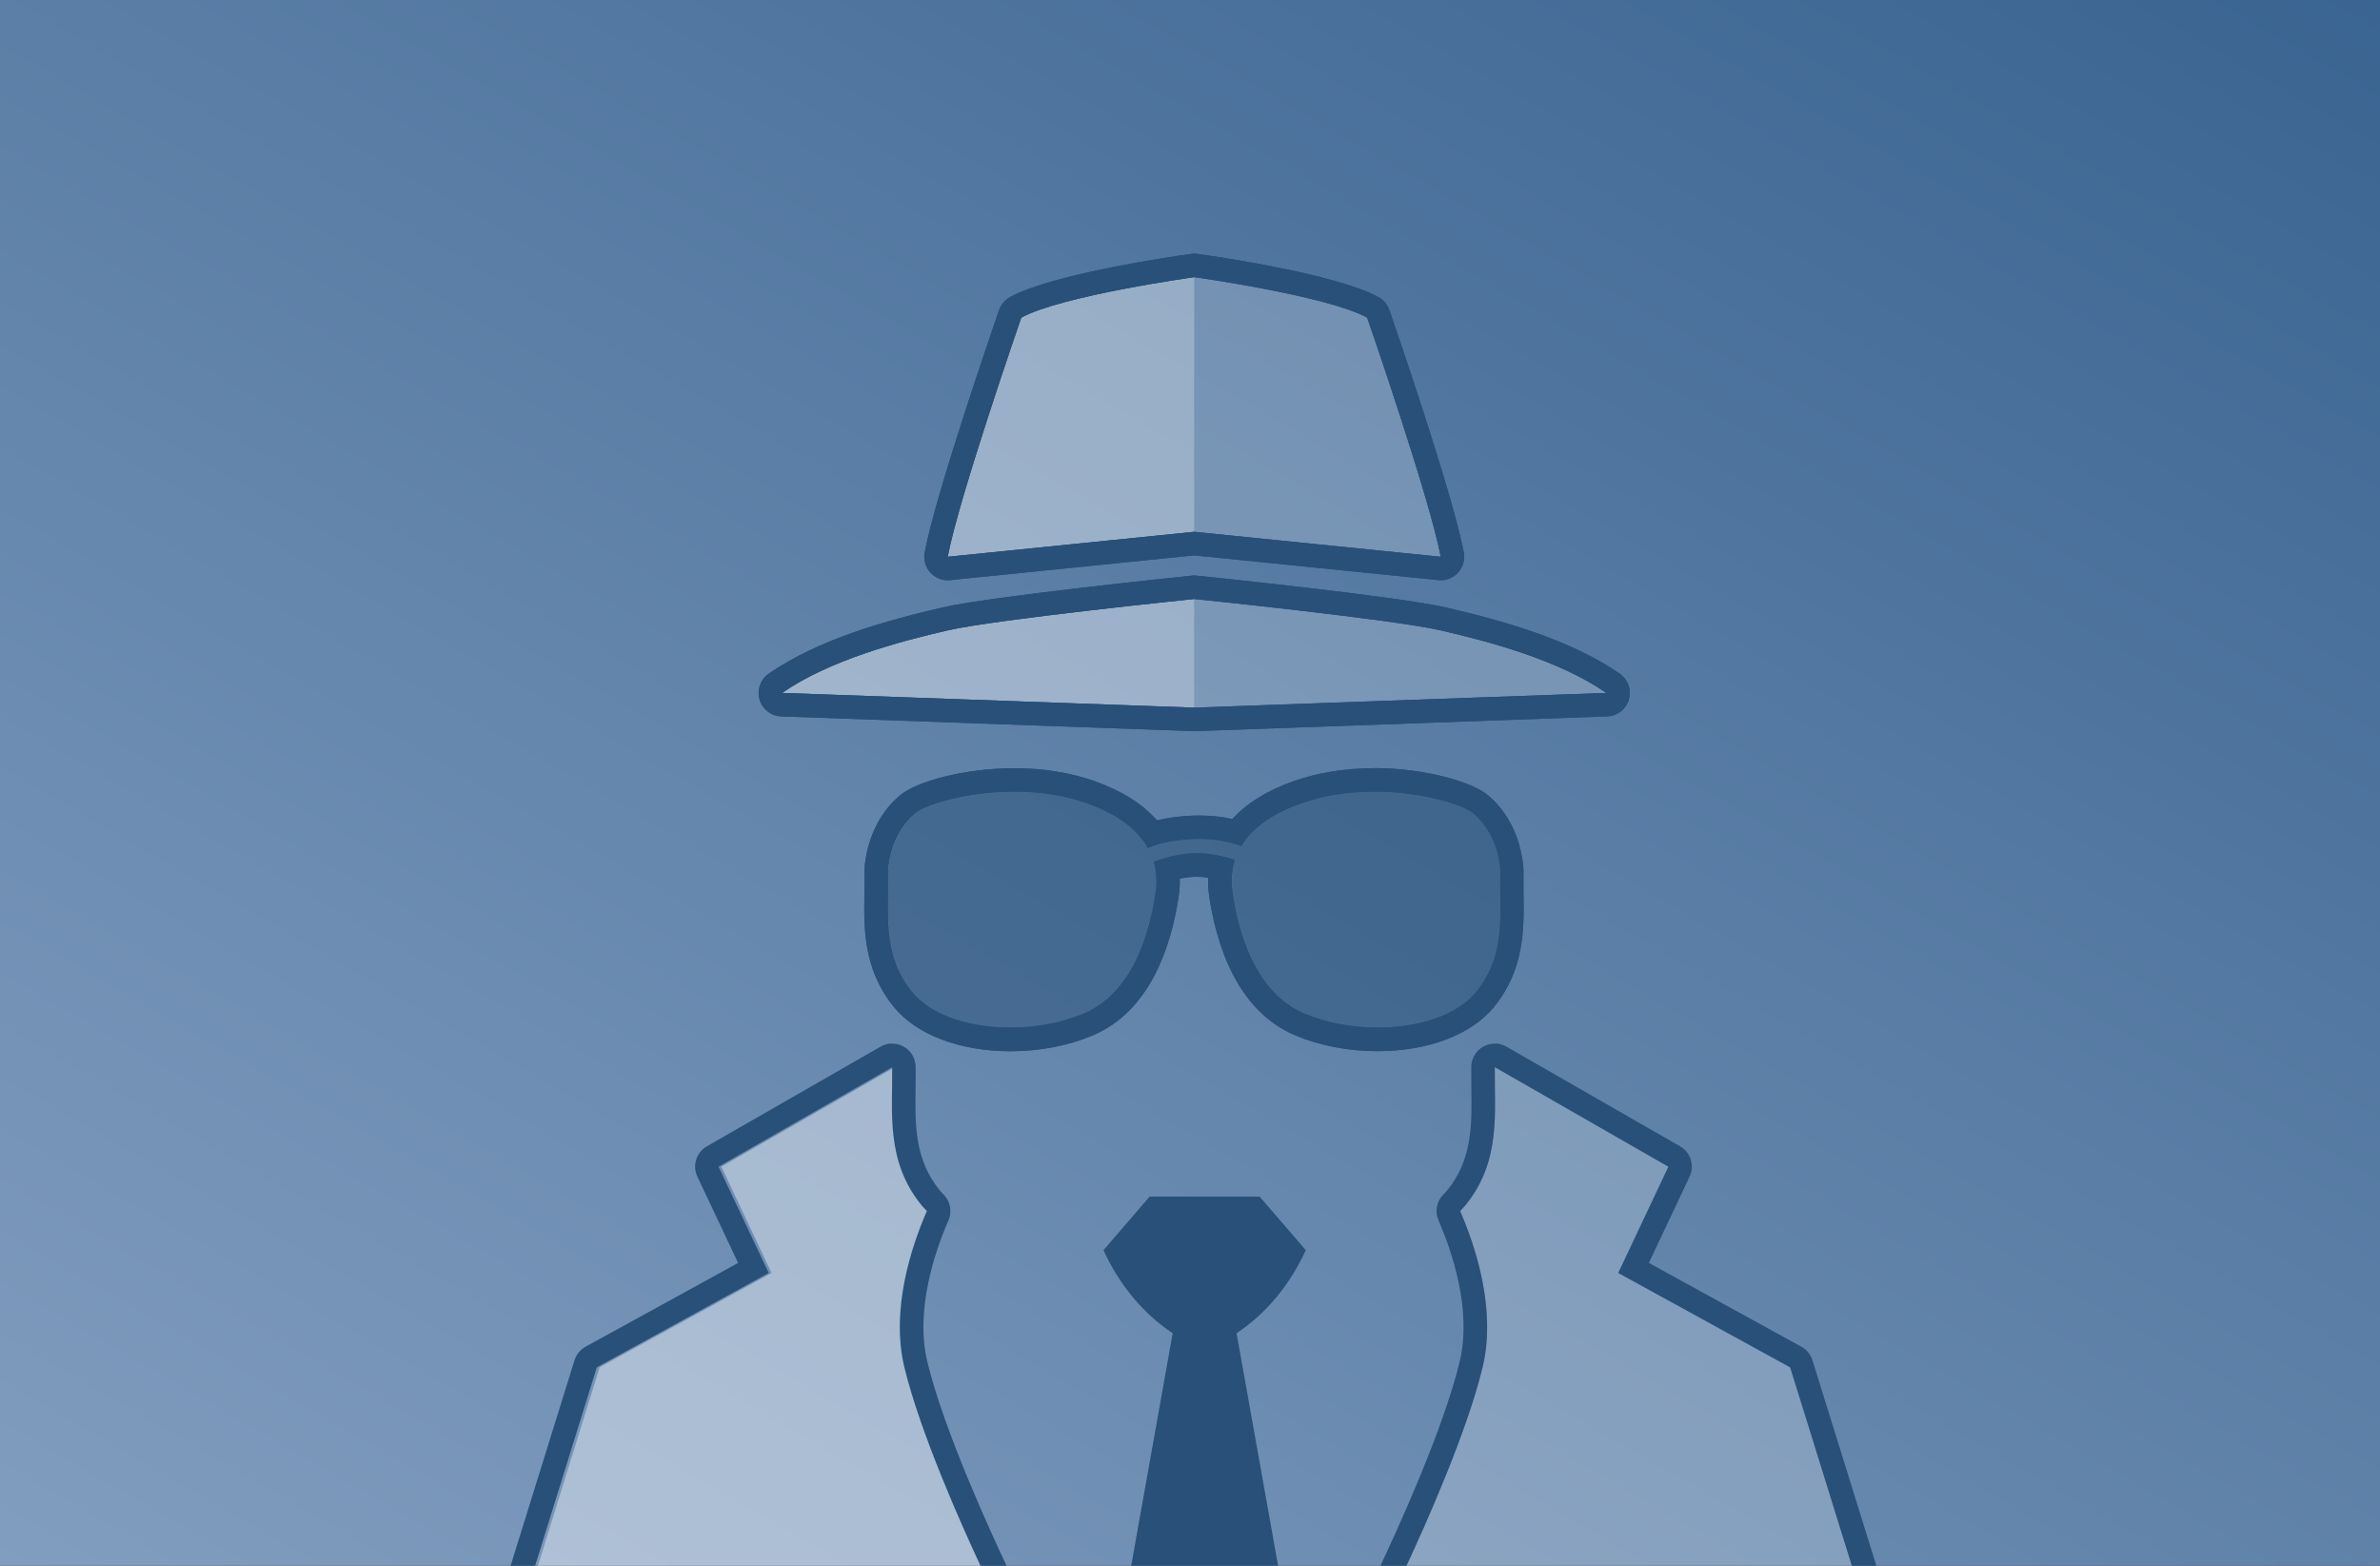 <?xml version="1.0" encoding="UTF-8"?><svg id="b" xmlns="http://www.w3.org/2000/svg" xmlns:xlink="http://www.w3.org/1999/xlink" viewBox="0 0 304 200"><rect x="0" y="0" width="304" height="200" fill="#333333" stroke="none"/><defs><linearGradient id="e" x1="233.3" y1="241.54" x2="70.7" y2="-40.09" gradientTransform="translate(0 200.72) scale(1 -1)" gradientUnits="userSpaceOnUse"><stop offset="0" stop-color="#3a6491"/><stop offset="1" stop-color="#819dbf"/></linearGradient></defs><g id="c"><g id="d"><g><rect width="304" height="200" fill="url(#e)"/><g><g opacity=".2"><path d="m152.54,35.4s16.92,2.35,22.09,5.17c0,0,7.99,23.03,9.4,30.55l-31.49-3.19v-32.53h0Z" fill="#fff"/></g><g opacity=".2"><path d="m152.54,76.51s25.38,2.6,31.49,4.01,15.04,3.76,21.15,7.99l-52.64,1.88v-13.88Z" fill="#fff"/></g><g opacity=".4"><path d="m152.54,35.4s-16.92,2.35-22.09,5.17c0,0-7.99,23.03-9.4,30.55l31.49-3.19s0-32.53,0-32.53Z" fill="#fff"/></g><g opacity=".4"><path d="m152.54,76.51s-25.38,2.6-31.49,4.01-15.04,3.76-21.15,7.99l52.64,1.88v-13.88Z" fill="#fff"/></g><path d="m191.66,111.38s0-4.57-3.47-7.49c-1.88-1.58-12.61-4.57-21.93-1.28-4.22,1.49-6.49,3.5-7.68,5.48-1.24-.49-3.26-1.02-6.03-.91-3.05.11-4.91.71-5.89,1.16-1.15-2.06-3.43-4.18-7.82-5.73-9.32-3.29-20.05-.3-21.93,1.28-3.47,2.92-3.47,7.49-3.47,7.49.18,4.94-.91,10.42,3.11,15.35,4.02,4.94,14.62,5.85,21.93,2.74s8.77-12.98,9.14-15.35c.14-.93.26-2.39-.21-4.02,1.32-.51,3.33-1.11,5.51-1.11,1.85,0,3.57.43,4.86.87-.55,1.73-.44,3.28-.29,4.26.37,2.38,1.83,12.25,9.14,15.35,7.31,3.11,17.91,2.19,21.93-2.74,4.02-4.94,2.92-10.42,3.11-15.35h0Z" fill="#285078" isolation="isolate" opacity=".4"/><path d="m175.51,101.12c6.14,0,11.41,1.7,12.67,2.76,3.47,2.92,3.47,7.49,3.47,7.49-.18,4.93.91,10.42-3.11,15.35-2.47,3.03-7.41,4.54-12.56,4.54-3.24,0-6.55-.6-9.38-1.8-7.31-3.11-8.77-12.98-9.14-15.35-.15-.97-.27-2.53.29-4.26-1.29-.44-3.01-.87-4.86-.87-2.19,0-4.19.59-5.51,1.11.47,1.63.36,3.09.21,4.02-.37,2.38-1.83,12.25-9.14,15.35-2.83,1.2-6.14,1.8-9.38,1.8-5.14,0-10.09-1.51-12.55-4.54-4.02-4.93-2.92-10.42-3.11-15.35,0,0,0-4.57,3.47-7.49,1.26-1.06,6.53-2.76,12.67-2.76,3,0,6.21.4,9.26,1.48,4.39,1.55,6.67,3.67,7.82,5.73.98-.44,2.84-1.04,5.89-1.16.24,0,.46-.01.69-.01,2.42,0,4.21.48,5.34.93,1.19-1.98,3.46-3.99,7.68-5.48,3.06-1.08,6.26-1.48,9.26-1.48m0-3c-3.7,0-7.15.56-10.26,1.65-3.36,1.19-5.98,2.81-7.82,4.84-1.15-.26-2.56-.45-4.2-.45-.26,0-.53,0-.8.01-1.89.07-3.42.31-4.63.61-1.84-2.11-4.51-3.79-7.97-5.01-3.11-1.1-6.56-1.65-10.26-1.65-6.56,0-12.58,1.76-14.6,3.47-4.49,3.78-4.54,9.55-4.54,9.79v.11c.04.91.02,1.85,0,2.85-.06,4.23-.14,9.49,3.77,14.28,2.88,3.54,8.44,5.65,14.88,5.65,3.76,0,7.41-.71,10.55-2.04,7.27-3.09,9.95-11.28,10.92-17.6v-.06c.13-.79.18-1.58.16-2.35.68-.14,1.42-.24,2.18-.24.46,0,.95.04,1.45.11-.03.81.02,1.63.15,2.47v.06c.98,6.33,3.66,14.51,10.93,17.6,3.14,1.33,6.79,2.04,10.55,2.04,6.44,0,12-2.11,14.88-5.65,3.91-4.8,3.83-10.06,3.77-14.28,0-1-.03-1.95,0-2.85v-.12c0-.24-.05-6.01-4.54-9.79-2.02-1.7-8.04-3.47-14.6-3.47h0l.03.02Z" fill="#285078"/><g><path d="m152.54,35.4s16.92,2.35,22.09,5.17c0,0,7.99,23.03,9.4,30.55l-31.49-3.19-31.49,3.19c1.41-7.52,9.4-30.55,9.4-30.55,5.17-2.82,22.09-5.17,22.09-5.17m0-3c-.14,0-.28,0-.41.03-1.79.25-17.62,2.51-23.11,5.51-.65.36-1.15.95-1.4,1.65-.33.95-8.08,23.33-9.51,30.98-.17.93.1,1.89.74,2.58.57.62,1.37.97,2.21.97.1,0,.2,0,.3-.02l31.18-3.16,31.18,3.16c.1.01.2.02.3.02.83,0,1.64-.35,2.21-.97.64-.7.91-1.65.74-2.58-1.43-7.65-9.18-30.03-9.51-30.98-.24-.7-.74-1.29-1.4-1.65-5.49-3-21.32-5.26-23.11-5.51-.14-.02-.27-.03-.41-.03h0Z" fill="#285078"/><path d="m152.54,76.51s25.38,2.6,31.49,4.01,15.04,3.76,21.15,7.99l-52.64,1.88-52.64-1.88c6.11-4.23,15.04-6.58,21.15-7.99,6.11-1.41,31.49-4.01,31.49-4.01m0-3c-.1,0-.2,0-.31.02-1.04.11-25.64,2.63-31.86,4.07-6.97,1.61-15.79,4.02-22.18,8.45-1.06.74-1.53,2.07-1.17,3.31s1.48,2.11,2.77,2.15l52.64,1.88h.22l52.64-1.88c1.29-.05,2.41-.91,2.77-2.15s-.11-2.57-1.17-3.31c-6.39-4.42-15.21-6.84-22.18-8.45-6.22-1.44-30.81-3.96-31.86-4.07-.1-.01-.2-.02-.31-.02h0Z" fill="#285078"/></g></g><path d="m68.71,200h56.89c-2.4-5.14-7.7-16.99-9.72-25.34-1.79-7.42.93-15.52,2.87-19.97h0c-.24-.25-.47-.5-.68-.75-4.61-5.66-3.68-11.91-3.75-17.64l-22.18,12.73,6.41,13.57-21.96,12.06-7.88,25.34Z" fill="#fff" opacity=".4"/><path d="m189.37,174.64c-2.02,8.36-7.34,20.23-9.73,25.36h56.9l-7.88-25.35-21.96-12.06,6.41-13.57-22.18-12.73c-.07,5.72.86,11.98-3.75,17.64-.21.26-.44.5-.68.74,1.93,4.45,4.66,12.55,2.87,19.97Z" fill="#fff" opacity=".2"/></g></g><g id="f"><path d="m149.79,170.3l-5.3,29.7h18.76l-5.3-29.7c3.75-2.49,6.81-6.17,8.84-10.61l-5.9-6.85h-14.04l-5.9,6.85c2.02,4.44,5.09,8.12,8.84,10.61Z" fill="#285078"/></g><g id="g"><g><path d="m191.66,111.38s0-4.57-3.47-7.49c-1.88-1.58-12.61-4.57-21.93-1.28-4.22,1.49-6.49,3.5-7.68,5.48-1.24-.49-3.26-1.02-6.03-.91-3.05.11-4.91.71-5.89,1.16-1.15-2.06-3.43-4.18-7.82-5.73-9.32-3.29-20.05-.3-21.93,1.28-3.47,2.92-3.47,7.49-3.47,7.49.18,4.94-.91,10.42,3.11,15.35,4.02,4.94,14.62,5.85,21.93,2.74s8.77-12.98,9.14-15.35c.14-.93.26-2.39-.21-4.02,1.32-.51,3.33-1.11,5.51-1.11,1.85,0,3.57.43,4.86.87-.55,1.73-.44,3.28-.29,4.26.37,2.38,1.83,12.25,9.14,15.35,7.31,3.11,17.91,2.19,21.93-2.74,4.02-4.94,2.92-10.42,3.11-15.35h0Z" fill="#285078" isolation="isolate" opacity=".2"/><path d="m175.51,101.12c6.14,0,11.41,1.7,12.67,2.76,3.47,2.92,3.47,7.49,3.47,7.49-.18,4.93.91,10.42-3.11,15.35-2.47,3.03-7.41,4.54-12.56,4.54-3.24,0-6.55-.6-9.38-1.8-7.31-3.11-8.77-12.98-9.14-15.35-.15-.97-.27-2.53.29-4.26-1.29-.44-3.01-.87-4.86-.87-2.19,0-4.19.59-5.51,1.11.47,1.63.36,3.09.21,4.02-.37,2.38-1.83,12.25-9.14,15.35-2.83,1.2-6.14,1.8-9.38,1.8-5.14,0-10.09-1.51-12.55-4.54-4.02-4.93-2.92-10.42-3.11-15.35,0,0,0-4.57,3.47-7.49,1.26-1.06,6.53-2.76,12.67-2.76,3,0,6.21.4,9.26,1.48,4.39,1.55,6.67,3.67,7.82,5.73.98-.44,2.84-1.04,5.89-1.16.24,0,.46-.01.69-.01,2.42,0,4.21.48,5.34.93,1.19-1.98,3.46-3.99,7.68-5.48,3.06-1.08,6.26-1.48,9.26-1.48m0-3c-3.7,0-7.15.56-10.26,1.65-3.36,1.19-5.98,2.81-7.82,4.84-1.15-.26-2.56-.45-4.2-.45-.26,0-.53,0-.8.01-1.89.07-3.42.31-4.63.61-1.84-2.11-4.51-3.79-7.97-5.01-3.11-1.1-6.56-1.65-10.26-1.65-6.56,0-12.58,1.76-14.6,3.47-4.49,3.78-4.54,9.55-4.54,9.79v.11c.04.91.02,1.85,0,2.85-.06,4.23-.14,9.49,3.77,14.28,2.88,3.54,8.44,5.65,14.88,5.65,3.76,0,7.41-.71,10.55-2.04,7.27-3.09,9.95-11.28,10.92-17.6v-.06c.13-.79.18-1.58.16-2.35.68-.14,1.42-.24,2.18-.24.46,0,.95.04,1.45.11-.03.81.02,1.63.15,2.47v.06c.98,6.33,3.66,14.51,10.93,17.6,3.14,1.33,6.79,2.04,10.55,2.04,6.44,0,12-2.11,14.88-5.65,3.91-4.8,3.83-10.06,3.77-14.28,0-1-.03-1.95,0-2.85v-.12c0-.24-.05-6.01-4.54-9.79-2.02-1.7-8.04-3.47-14.6-3.47h0l.03.02Z" fill="#285078"/><g><path d="m152.54,35.4s16.92,2.35,22.09,5.17c0,0,7.99,23.03,9.4,30.55l-31.49-3.19-31.49,3.19c1.41-7.52,9.4-30.55,9.4-30.55,5.17-2.82,22.09-5.17,22.09-5.17m0-3c-.14,0-.28,0-.41.03-1.79.25-17.62,2.51-23.11,5.51-.65.36-1.15.95-1.4,1.65-.33.95-8.08,23.33-9.51,30.98-.17.93.1,1.89.74,2.58.57.62,1.37.97,2.21.97.1,0,.2,0,.3-.02l31.18-3.16,31.18,3.16c.1.01.2.02.3.02.83,0,1.64-.35,2.21-.97.64-.7.91-1.65.74-2.58-1.43-7.65-9.18-30.03-9.51-30.98-.24-.7-.74-1.29-1.4-1.65-5.49-3-21.32-5.26-23.11-5.51-.14-.02-.27-.03-.41-.03h0Z" fill="#285078"/><path d="m152.54,76.51s25.38,2.6,31.49,4.01,15.04,3.76,21.15,7.99l-52.64,1.88-52.64-1.88c6.11-4.23,15.04-6.58,21.15-7.99,6.11-1.41,31.49-4.01,31.49-4.01m0-3c-.1,0-.2,0-.31.02-1.04.11-25.64,2.63-31.86,4.07-6.97,1.61-15.79,4.02-22.18,8.45-1.06.74-1.53,2.07-1.17,3.31s1.48,2.11,2.77,2.15l52.64,1.88h.22l52.64-1.88c1.29-.05,2.41-.91,2.77-2.15s-.11-2.57-1.17-3.31c-6.39-4.42-15.21-6.84-22.18-8.45-6.22-1.44-30.81-3.96-31.86-4.07-.1-.01-.2-.02-.31-.02h0Z" fill="#285078"/></g></g></g><path d="m186.44,173.95c-2.13,8.83-8.21,22.01-10.12,26.05h3.33c2.4-5.14,7.7-16.99,9.72-25.34,1.79-7.42-.93-15.52-2.87-19.97.24-.24.47-.49.68-.74,4.61-5.66,3.68-11.91,3.75-17.64h0s22.18,12.72,22.18,12.72l-6.41,13.57,21.96,12.06,7.88,25.34h3.13l-8.16-26.24c-.23-.74-.74-1.37-1.42-1.74l-19.48-10.7,5.2-11.02c.67-1.41.14-3.1-1.22-3.88l-22.18-12.73c-.46-.27-.98-.4-1.49-.4v.02c-.5,0-1.02.13-1.48.39-.92.53-1.5,1.5-1.51,2.57-.01.91,0,1.84.01,2.74.07,4.68.13,9.09-3.09,13.04-.12.15-.28.32-.48.52-.87.87-1.12,2.19-.63,3.31,1.7,3.9,4.3,11.43,2.7,18.07Z" fill="#285078"/><path d="m118.45,173.95c2.13,8.83,8.21,22.01,10.12,26.05h-3.33c-2.4-5.14-7.7-16.99-9.72-25.34-1.79-7.42.93-15.52,2.87-19.97-.24-.24-.47-.49-.68-.74-4.61-5.66-3.68-11.91-3.75-17.64h0s-22.18,12.72-22.18,12.72l6.41,13.57-21.96,12.06-7.88,25.34h-3.13s8.16-26.24,8.16-26.24c.23-.74.74-1.37,1.42-1.74l19.48-10.7-5.2-11.02c-.67-1.41-.14-3.1,1.22-3.88l22.18-12.73c.46-.27.98-.4,1.49-.4v.02c.5,0,1.02.13,1.48.39.92.53,1.5,1.5,1.51,2.57.01.91,0,1.84-.01,2.74-.07,4.68-.13,9.09,3.09,13.04.12.15.28.32.48.52.87.87,1.12,2.19.63,3.31-1.7,3.9-4.3,11.43-2.7,18.07Z" fill="#285078"/></g></svg>